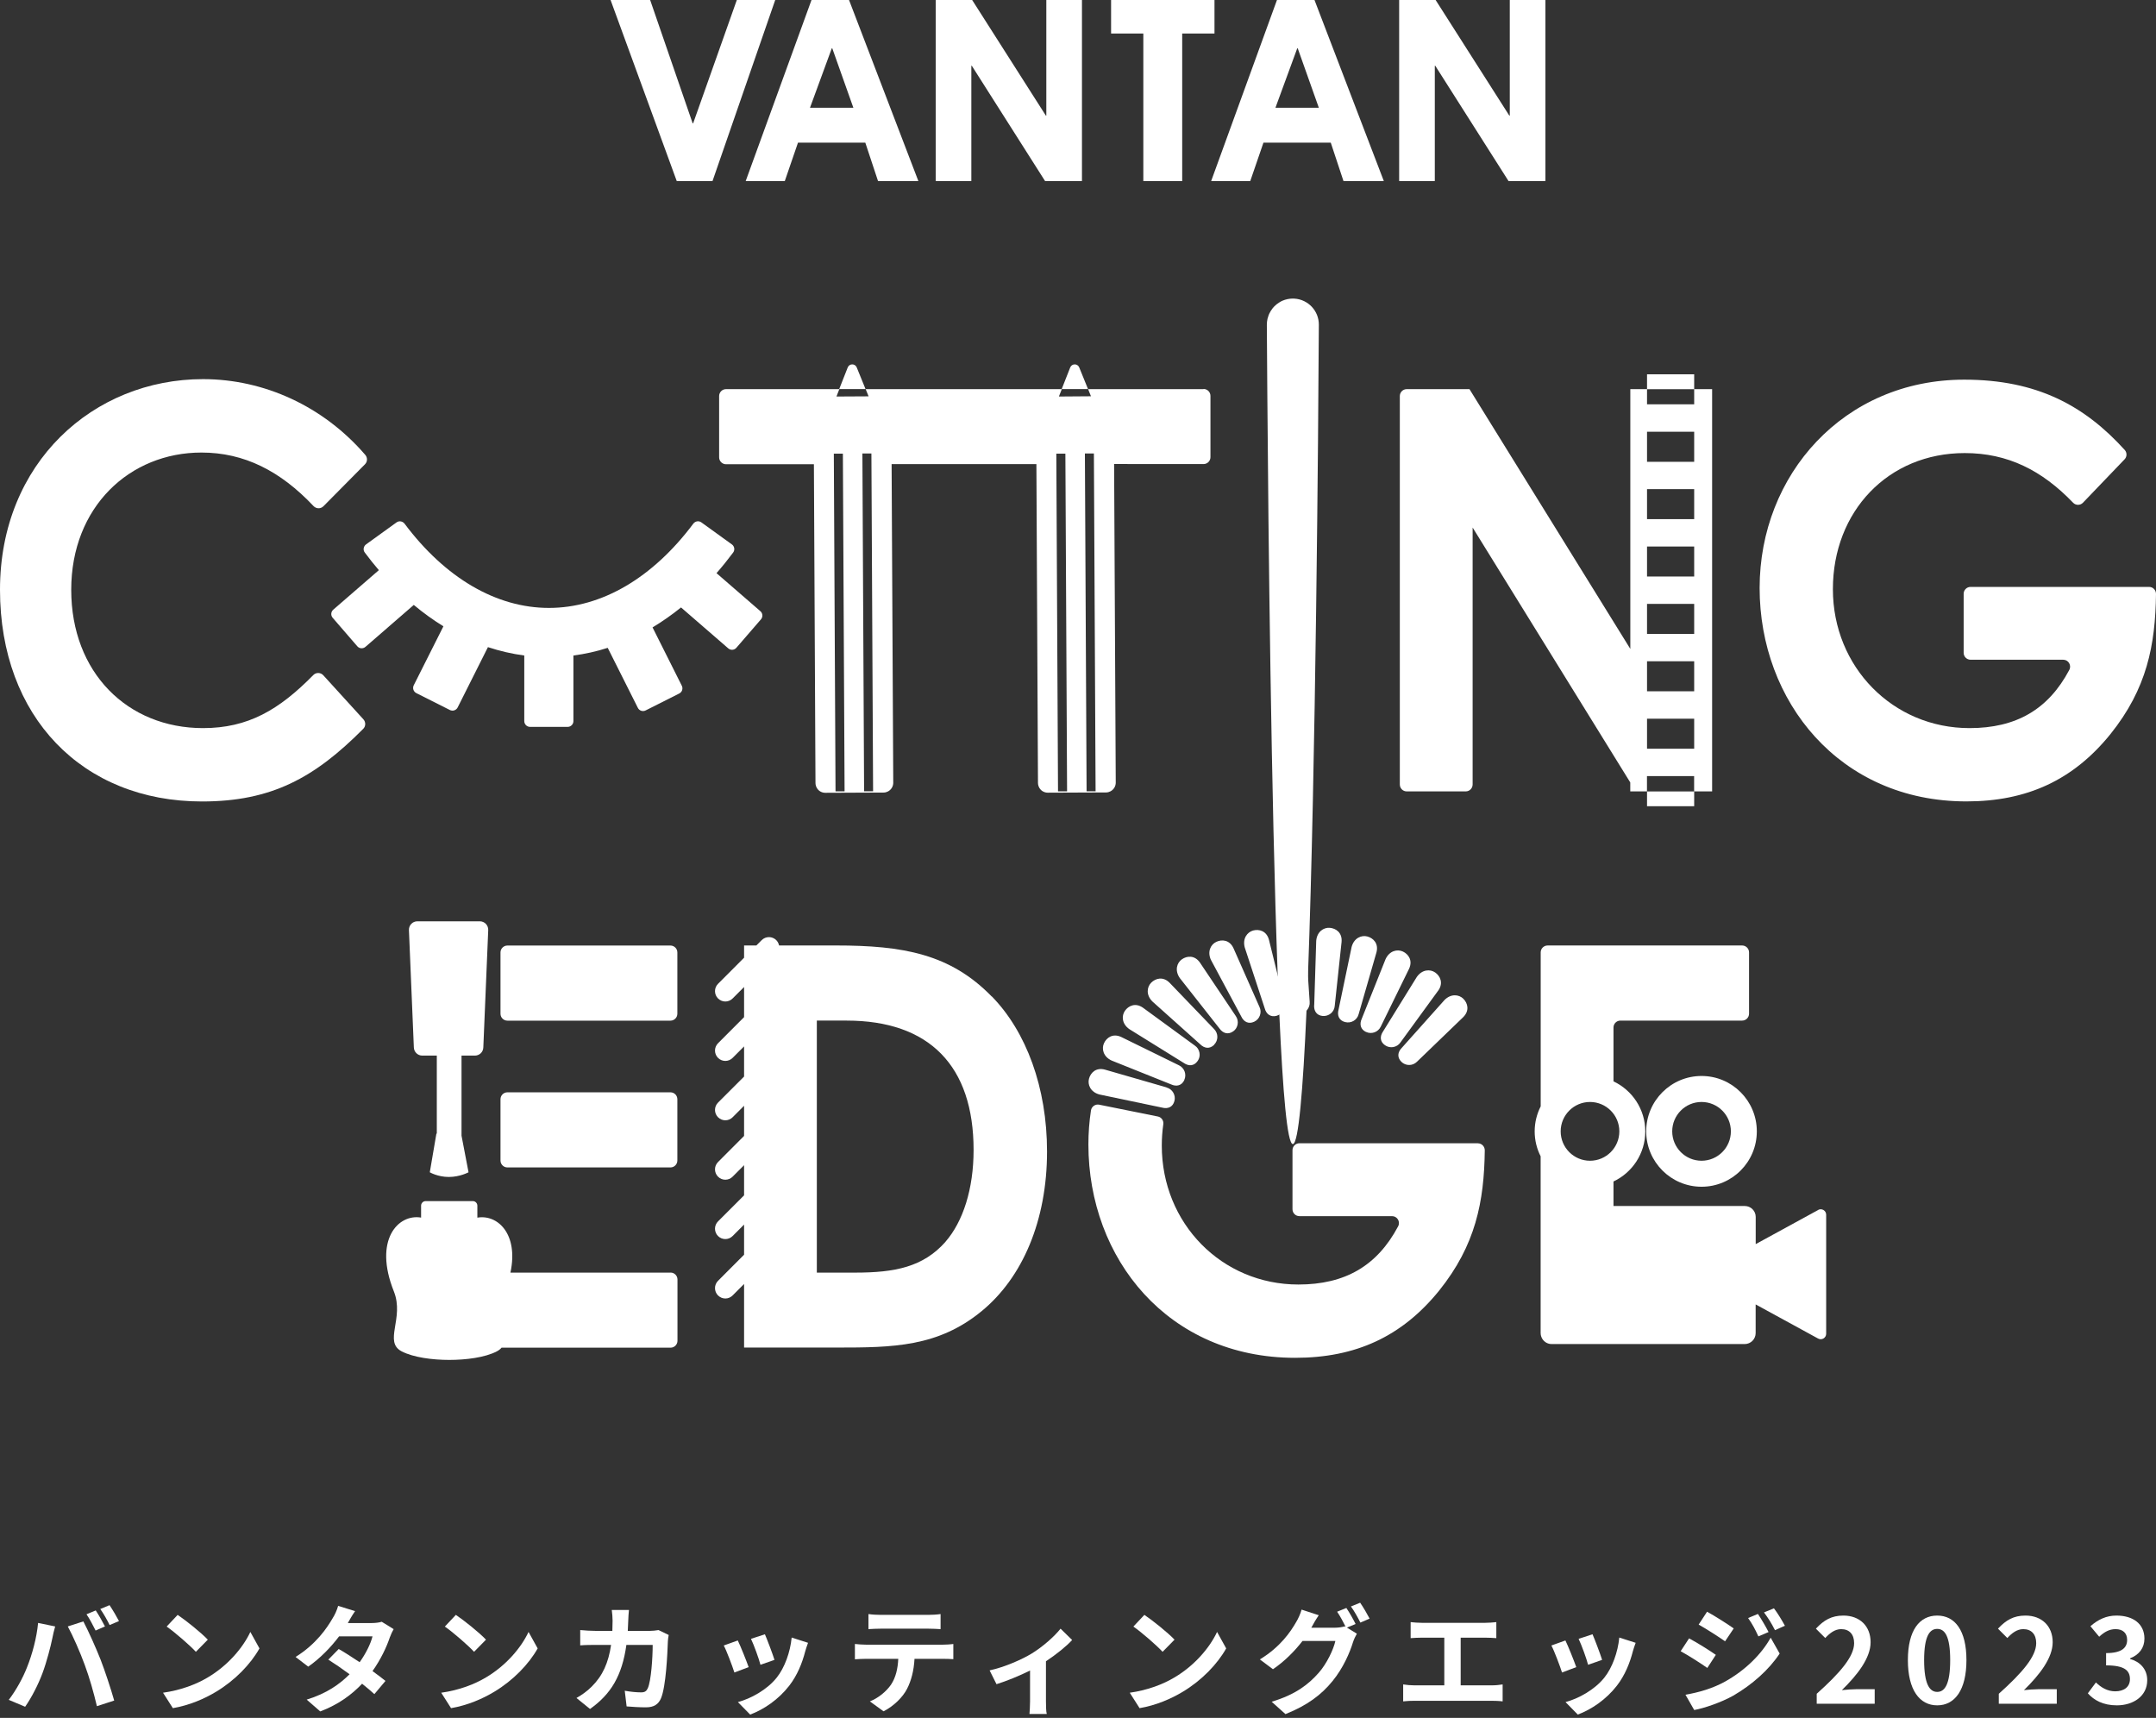 <svg width="369" height="294" viewBox="0 0 369 294" fill="none" xmlns="http://www.w3.org/2000/svg">
<rect x="0" y="0" width="369" height="294" fill="#333333" stroke="none"/>
<path d="M16.384 275.609C16.884 276.35 17.584 277.61 17.965 278.35L16.364 279.05C15.944 278.23 15.344 277.03 14.804 276.27L16.384 275.609ZM18.745 274.709C19.265 275.469 20.005 276.73 20.365 277.43L18.765 278.11C18.365 277.29 17.705 276.11 17.164 275.369L18.745 274.709ZM4.621 285.352C5.521 283.112 6.281 280.291 6.521 277.75L9.442 278.35C9.262 278.93 9.042 279.911 8.962 280.351C8.682 281.751 7.962 284.512 7.262 286.372C6.541 288.313 5.361 290.594 4.301 292.094L1.5 290.914C2.76 289.273 3.941 287.113 4.621 285.352ZM14.504 284.932C13.743 282.831 12.443 279.871 11.603 278.35L14.264 277.49C15.084 279.03 16.464 282.111 17.224 284.052C17.925 285.852 18.985 289.053 19.545 291.034L16.584 291.994C16.024 289.613 15.304 287.093 14.504 284.932Z" fill="white"/>
<path d="M30.404 276.37C31.805 277.31 34.405 279.391 35.566 280.611L33.525 282.691C32.485 281.571 29.984 279.391 28.524 278.37L30.404 276.37ZM27.904 289.693C31.024 289.253 33.625 288.233 35.566 287.073C38.987 285.052 41.587 281.991 42.848 279.29L44.408 282.111C42.888 284.812 40.227 287.573 37.006 289.513C34.986 290.734 32.405 291.854 29.584 292.334L27.904 289.693Z" fill="white"/>
<path d="M60.773 275.729C60.273 276.43 59.773 277.33 59.532 277.77H63.594C64.214 277.77 64.894 277.69 65.334 277.55L67.375 278.81C67.155 279.19 66.894 279.731 66.715 280.231C66.174 281.851 65.174 283.992 63.754 285.992C64.614 286.613 65.394 287.193 65.974 287.673L64.074 289.933C63.534 289.433 62.793 288.813 61.973 288.153C60.213 290.014 57.932 291.714 54.811 292.894L52.49 290.874C55.952 289.813 58.172 288.193 59.833 286.533C58.532 285.572 57.212 284.672 56.191 284.032L57.972 282.211C59.032 282.811 60.293 283.632 61.553 284.472C62.593 283.032 63.454 281.291 63.754 280.051H58.032C56.632 281.911 54.771 283.832 52.751 285.232L50.59 283.572C54.091 281.391 55.952 278.65 56.952 276.91C57.272 276.43 57.692 275.509 57.872 274.829L60.773 275.729Z" fill="white"/>
<path d="M78.018 276.37C79.418 277.31 82.019 279.391 83.179 280.611L81.139 282.691C80.098 281.571 77.598 279.391 76.137 278.37L78.018 276.37ZM75.517 289.693C78.638 289.253 81.239 288.233 83.179 287.073C86.6 285.052 89.201 281.991 90.461 279.29L92.022 282.111C90.501 284.812 87.841 287.573 84.62 289.513C82.599 290.734 80.018 291.854 77.198 292.334L75.517 289.693Z" fill="white"/>
<path d="M107.646 275.529C107.586 275.99 107.546 276.83 107.526 277.31C107.506 277.93 107.486 278.53 107.446 279.11H111.207C111.707 279.11 112.227 279.05 112.707 278.97L114.448 279.811C114.388 280.131 114.308 280.651 114.308 280.871C114.228 283.032 113.988 288.613 113.128 290.654C112.687 291.674 111.927 292.194 110.547 292.194C109.407 292.194 108.206 292.114 107.246 292.034L106.926 289.353C107.906 289.533 108.946 289.633 109.727 289.633C110.367 289.633 110.647 289.413 110.867 288.933C111.447 287.673 111.707 283.672 111.707 281.511H107.206C106.466 286.793 104.565 289.933 100.984 292.474L98.663 290.594C99.484 290.134 100.484 289.453 101.284 288.633C103.145 286.793 104.145 284.552 104.585 281.511H101.944C101.264 281.511 100.164 281.511 99.304 281.591V278.97C100.144 279.05 101.184 279.11 101.944 279.11H104.805C104.825 278.55 104.845 277.97 104.845 277.37C104.845 276.93 104.785 276.01 104.705 275.529H107.646Z" fill="white"/>
<path d="M130.913 279.691C131.293 280.551 132.273 283.152 132.553 284.072L130.152 284.912C129.912 283.932 129.032 281.511 128.532 280.471L130.913 279.691ZM138.295 281.151C138.055 281.791 137.935 282.211 137.815 282.611C137.294 284.632 136.454 286.713 135.094 288.473C133.233 290.874 130.733 292.554 128.392 293.434L126.291 291.294C128.492 290.714 131.273 289.193 132.933 287.113C134.294 285.412 135.254 282.751 135.494 280.251L138.295 281.151ZM126.271 280.751C126.771 281.771 127.732 284.192 128.132 285.312L125.691 286.232C125.351 285.152 124.351 282.491 123.871 281.611L126.271 280.751Z" fill="white"/>
<path d="M148.638 276.23C149.298 276.33 150.118 276.37 150.778 276.37H158.82C159.501 276.37 160.301 276.33 160.981 276.23V278.81C160.301 278.77 159.521 278.73 158.82 278.73H150.798C150.098 278.73 149.258 278.77 148.638 278.81V276.23ZM146.317 281.351C146.917 281.411 147.617 281.471 148.238 281.471H161.341C161.761 281.471 162.642 281.431 163.162 281.351V283.952C162.662 283.912 161.901 283.892 161.341 283.892H156.52C156.4 285.952 155.96 287.633 155.239 289.033C154.539 290.414 152.999 291.974 151.218 292.874L148.878 291.174C150.298 290.634 151.698 289.473 152.499 288.313C153.319 287.073 153.659 285.572 153.739 283.892H148.238C147.637 283.892 146.877 283.932 146.317 283.972V281.351Z" fill="white"/>
<path d="M169.372 285.872C171.973 285.312 174.954 283.972 176.534 283.012C178.475 281.831 180.495 280.031 181.515 278.73L183.496 280.671C182.556 281.711 180.795 283.132 179.015 284.312V291.174C179.015 291.874 179.035 292.934 179.155 293.334H176.194C176.234 292.934 176.294 291.874 176.294 291.174V285.892C174.534 286.773 172.293 287.693 170.552 288.233L169.372 285.872Z" fill="white"/>
<path d="M195.86 276.37C197.26 277.31 199.861 279.391 201.021 280.611L198.98 282.691C197.94 281.571 195.439 279.391 193.979 278.37L195.86 276.37ZM193.359 289.693C196.48 289.253 199.08 288.233 201.021 287.073C204.442 285.052 207.043 281.991 208.303 279.29L209.863 282.111C208.343 284.812 205.682 287.573 202.461 289.513C200.441 290.734 197.86 291.854 195.039 292.334L193.359 289.693Z" fill="white"/>
<path d="M230.429 275.189C230.929 275.91 231.65 277.19 232.01 277.93L230.529 278.55L232.23 279.591C232.01 279.971 231.73 280.531 231.57 281.031C231.029 282.811 229.889 285.472 228.069 287.693C226.168 290.034 223.767 291.854 220.006 293.354L217.646 291.234C221.727 290.014 223.947 288.273 225.708 286.272C227.068 284.732 228.229 282.311 228.549 280.831H222.927C221.587 282.571 219.846 284.332 217.866 285.672L215.625 283.992C219.126 281.871 220.887 279.27 221.867 277.55C222.167 277.07 222.587 276.15 222.767 275.469L225.708 276.43C225.228 277.13 224.708 278.03 224.488 278.47C224.468 278.51 224.448 278.53 224.428 278.57H228.429C229.049 278.57 229.729 278.47 230.169 278.33L230.309 278.41C229.909 277.61 229.349 276.55 228.849 275.829L230.429 275.189ZM232.79 274.289C233.31 275.029 234.05 276.31 234.41 277.01L232.83 277.69C232.41 276.85 231.77 275.689 231.21 274.929L232.79 274.289Z" fill="white"/>
<path d="M241.432 277.61C241.953 277.67 242.773 277.73 243.333 277.73H254.216C254.816 277.73 255.516 277.67 256.097 277.61V280.351C255.496 280.311 254.796 280.271 254.216 280.271H249.995V288.433H255.296C256.017 288.433 256.657 288.353 257.177 288.273V291.174C256.597 291.094 255.756 291.074 255.296 291.074H242.113C241.512 291.074 240.812 291.094 240.152 291.174V288.273C240.772 288.373 241.492 288.433 242.113 288.433H247.194V280.271H243.333C242.793 280.271 241.933 280.311 241.432 280.351V277.61Z" fill="white"/>
<path d="M272.561 279.691C272.941 280.551 273.922 283.152 274.202 284.072L271.801 284.912C271.561 283.932 270.681 281.511 270.18 280.471L272.561 279.691ZM279.943 281.151C279.703 281.791 279.583 282.211 279.463 282.611C278.943 284.632 278.103 286.713 276.742 288.473C274.882 290.874 272.381 292.554 270.04 293.434L267.94 291.294C270.14 290.714 272.921 289.193 274.582 287.113C275.942 285.412 276.902 282.751 277.142 280.251L279.943 281.151ZM267.92 280.751C268.42 281.771 269.38 284.192 269.78 285.312L267.34 286.232C267 285.152 265.999 282.491 265.519 281.611L267.92 280.751Z" fill="white"/>
<path d="M300.869 276.21C301.429 277.05 302.23 278.39 302.69 279.31L300.949 280.051C300.369 278.79 299.909 277.93 299.189 276.91L300.869 276.21ZM303.61 275.249C304.23 276.05 305.01 277.35 305.49 278.23L303.79 278.99C303.15 277.73 302.65 276.95 301.909 275.95L303.61 275.249ZM292.167 275.829C293.487 276.55 295.688 277.95 296.728 278.69L295.248 280.891C294.127 280.111 292.047 278.77 290.726 278.03L292.167 275.829ZM288.466 290.034C290.706 289.653 293.107 288.973 295.268 287.773C298.669 285.872 301.469 283.132 303.05 280.271L304.59 282.992C302.75 285.772 299.909 288.293 296.648 290.194C294.607 291.334 291.727 292.334 289.966 292.654L288.466 290.034ZM289.086 280.391C290.446 281.111 292.647 282.491 293.667 283.212L292.207 285.452C291.066 284.652 288.986 283.312 287.645 282.591L289.086 280.391Z" fill="white"/>
<path d="M310.932 291.574V289.873C314.953 286.272 317.334 283.492 317.334 281.211C317.334 279.711 316.534 278.81 315.113 278.81C314.033 278.81 313.153 279.511 312.392 280.331L310.792 278.73C312.152 277.27 313.473 276.49 315.493 276.49C318.294 276.49 320.155 278.29 320.155 281.051C320.155 283.732 317.934 286.613 315.233 289.253C315.973 289.173 316.954 289.093 317.654 289.093H320.855V291.574H310.932Z" fill="white"/>
<path d="M331.555 291.854C328.534 291.854 326.534 289.213 326.534 284.112C326.534 278.99 328.534 276.49 331.555 276.49C334.576 276.49 336.557 279.01 336.557 284.112C336.557 289.213 334.576 291.854 331.555 291.854ZM331.555 289.553C332.836 289.553 333.776 288.273 333.776 284.112C333.776 279.971 332.836 278.77 331.555 278.77C330.275 278.77 329.315 279.971 329.315 284.112C329.315 288.273 330.275 289.553 331.555 289.553Z" fill="white"/>
<path d="M342.095 291.574V289.873C346.117 286.272 348.497 283.492 348.497 281.211C348.497 279.711 347.697 278.81 346.277 278.81C345.196 278.81 344.316 279.511 343.556 280.331L341.955 278.73C343.316 277.27 344.636 276.49 346.657 276.49C349.458 276.49 351.318 278.29 351.318 281.051C351.318 283.732 349.097 286.613 346.397 289.253C347.137 289.173 348.117 289.093 348.817 289.093H352.018V291.574H342.095Z" fill="white"/>
<path d="M362.299 291.854C359.958 291.854 358.377 290.974 357.337 289.793L358.718 287.933C359.598 288.793 360.678 289.453 362.018 289.453C363.519 289.453 364.539 288.713 364.539 287.373C364.539 285.932 363.679 285.012 360.458 285.012V282.911C363.179 282.911 364.059 281.971 364.059 280.651C364.059 279.491 363.339 278.81 362.078 278.81C361.018 278.81 360.158 279.29 359.278 280.111L357.777 278.31C359.058 277.19 360.478 276.49 362.218 276.49C365.079 276.49 367.02 277.91 367.02 280.431C367.02 282.031 366.12 283.192 364.559 283.812V283.912C366.22 284.372 367.5 285.612 367.5 287.553C367.5 290.274 365.119 291.854 362.299 291.854Z" fill="white"/>
<path d="M367.82 100.443H337.26C336.61 100.443 336.08 100.974 336.08 101.625V111.724C336.08 112.376 336.61 112.907 337.26 112.907H353.12C354.01 112.907 354.58 113.858 354.16 114.65C350.57 121.413 345.07 124.609 337.08 124.609C323.98 124.609 313.7 114.159 313.7 100.833C313.7 87.508 323.16 77.539 336.26 77.539C343.61 77.539 349.48 80.484 354.81 86.035C355.27 86.516 356.04 86.516 356.5 86.035L363.62 78.611C364.05 78.17 364.06 77.469 363.65 77.008C356.8 69.453 348.65 64.975 336.18 64.975C315.53 64.975 301.16 81.276 301.16 100.633C301.16 119.99 314.8 137.153 336.54 137.153C346.91 137.153 354.82 133.516 361.19 125.651C367.45 117.856 368.89 110.412 369 101.645C369 100.984 368.48 100.443 367.82 100.443Z" fill="white"/>
<path d="M55.33 115.562C54.87 115.061 54.09 115.051 53.62 115.532C47.78 121.473 42.46 124.609 34.75 124.609C21.84 124.609 12.19 115.121 12.19 100.934C12.19 86.747 22.2 77.449 34.48 77.449C41.77 77.449 47.98 80.585 53.67 86.617C54.13 87.097 54.89 87.107 55.36 86.636L62.47 79.453C62.91 79.012 62.92 78.311 62.51 77.84C55.36 69.544 45.22 64.885 34.75 64.885C16.01 64.885 0 79.172 0 100.924C0 122.676 14.1 137.164 34.57 137.164C46.48 137.164 53.85 133.106 62.17 124.73C62.61 124.289 62.62 123.577 62.2 123.107L55.33 115.562Z" fill="white"/>
<path d="M111.7 107.365C113.36 106.363 114.98 105.231 116.56 103.959L124.64 110.962C125.06 111.323 125.68 111.273 126.03 110.862L130.24 105.993C130.6 105.572 130.55 104.951 130.14 104.6L122.63 98.088C123.61 96.975 124.56 95.793 125.48 94.561C125.81 94.12 125.71 93.489 125.26 93.168L120.04 89.401C119.6 89.08 118.99 89.18 118.66 89.621C111.69 98.929 102.95 104.039 93.95 104.039C84.95 104.039 76.21 98.929 69.24 89.621C68.91 89.19 68.3 89.09 67.87 89.401L62.65 93.168C62.2 93.499 62.1 94.13 62.44 94.571C63.22 95.613 64.02 96.615 64.84 97.576L57.04 104.339C56.63 104.7 56.58 105.321 56.94 105.732L61.15 110.602C61.51 111.022 62.13 111.062 62.55 110.702L70.82 103.528C72.46 104.901 74.16 106.123 75.89 107.185L70.81 117.284C70.57 117.775 70.76 118.366 71.25 118.617L77 121.512C77.49 121.753 78.08 121.563 78.33 121.072L83.51 110.752C85.55 111.423 87.63 111.904 89.73 112.185V123.406C89.73 123.947 90.17 124.398 90.72 124.398H97.15C97.7 124.398 98.14 123.957 98.14 123.406V112.185C100.13 111.924 102.09 111.493 104.01 110.872L109.17 121.142C109.41 121.633 110.01 121.833 110.5 121.583L116.25 118.687C116.74 118.447 116.94 117.845 116.69 117.354L111.68 107.365H111.7Z" fill="white"/>
<path d="M86.84 186.939H114.75C115.4 186.939 115.93 187.47 115.93 188.122V198.612C115.93 199.263 115.4 199.794 114.75 199.794H86.84C86.19 199.794 85.66 199.263 85.66 198.612V188.122C85.66 187.47 86.19 186.939 86.84 186.939Z" fill="white"/>
<path d="M86.84 161.82H114.75C115.4 161.82 115.93 162.351 115.93 163.003V173.493C115.93 174.144 115.4 174.675 114.75 174.675H86.84C86.19 174.675 85.66 174.144 85.66 173.493V163.003C85.66 162.351 86.19 161.82 86.84 161.82Z" fill="white"/>
<path d="M114.76 217.798H87.36C88.79 211.095 85.09 207.789 81.7 208.39V206.346C81.7 205.905 81.35 205.555 80.91 205.555H72.86C72.42 205.555 72.07 205.905 72.07 206.346V208.38C68.18 207.699 63.87 212.157 67.41 221.014C69.24 225.593 65.6 229.631 68.75 231.274C70.76 232.316 74.04 232.737 76.89 232.737C79.74 232.737 83.02 232.326 85.03 231.274C85.38 231.094 85.64 230.883 85.84 230.643H114.77C115.42 230.643 115.95 230.112 115.95 229.461V218.97C115.95 218.319 115.42 217.788 114.77 217.788L114.76 217.798Z" fill="white"/>
<path d="M289.96 66.597V69.192H281.89V66.597H279.03V111.053L251.5 66.597H240.76C240.11 66.597 239.58 67.128 239.58 67.78V134.257C239.58 134.909 240.11 135.44 240.76 135.44H250.86C251.51 135.44 252.04 134.909 252.04 134.257V90.283L279.02 133.907V135.44H281.45H281.88V132.825H289.95V135.44H293.03V66.597H289.95H289.96ZM289.96 128.136H281.89V122.996H289.96V128.136ZM289.96 118.307H281.89V113.167H289.96V118.307ZM289.96 108.488H281.89V103.348H289.96V108.488ZM289.96 98.669H281.89V93.529H289.96V98.669ZM289.96 88.85H281.89V83.71H289.96V88.85ZM289.96 79.031H281.89V73.891H289.96V79.031ZM289.96 135.45H281.89V137.974H289.96V135.45ZM289.96 64.062H281.89V66.607H289.96V64.062Z" fill="white"/>
<path d="M82.11 157.672H71.43C70.61 157.672 69.96 158.353 69.99 159.175L70.83 179.263C70.86 180.045 71.5 180.656 72.27 180.656H74.76V194.002H74.69L73.56 200.624C73.56 200.624 74.92 201.426 76.82 201.426C78.72 201.426 80.19 200.624 80.19 200.624L78.99 194.362V180.656H81.28C82.06 180.656 82.7 180.045 82.72 179.263L83.56 159.175C83.59 158.353 82.94 157.672 82.12 157.672H82.11Z" fill="white"/>
<path d="M169.73 170.536C162.64 163.252 154.54 161.809 143.08 161.809H133.34C133.27 161.479 133.11 161.158 132.86 160.897C132.17 160.206 131.05 160.206 130.36 160.897L129.45 161.809H127.35V163.903L122.89 168.372C122.2 169.063 122.2 170.185 122.89 170.877C123.24 171.217 123.69 171.398 124.14 171.398C124.59 171.398 125.04 171.227 125.39 170.877L127.35 168.913V174.073L122.89 178.541C122.2 179.243 122.2 180.355 122.89 181.046C123.24 181.397 123.69 181.567 124.14 181.567C124.59 181.567 125.04 181.397 125.39 181.046L127.35 179.082V184.242L122.89 188.701C122.2 189.392 122.2 190.514 122.89 191.206C123.24 191.556 123.69 191.727 124.14 191.727C124.59 191.727 125.04 191.556 125.39 191.206L127.35 189.242V194.402L122.89 198.87C122.2 199.562 122.2 200.684 122.89 201.375C123.24 201.726 123.69 201.896 124.14 201.896C124.59 201.896 125.04 201.726 125.39 201.375L127.35 199.411V204.571L122.89 209.03C122.2 209.721 122.2 210.843 122.89 211.535C123.24 211.885 123.69 212.056 124.14 212.056C124.59 212.056 125.04 211.885 125.39 211.535L127.35 209.571V214.731L122.89 219.199C122.2 219.891 122.2 221.013 122.89 221.704C123.24 222.045 123.69 222.225 124.14 222.225C124.59 222.225 125.04 222.055 125.39 221.704L127.35 219.74V230.621H143.27C152.82 230.621 160.55 230.521 168.01 224.389C175.02 218.638 179.2 208.86 179.2 197.067C179.2 186.136 175.65 176.557 169.74 170.516L169.73 170.536ZM161.82 212.527C158 216.835 153.18 217.797 146.35 217.797H139.8V174.664H144.89C159.08 174.664 166.63 182.429 166.63 196.806C166.63 203.519 164.81 209.08 161.81 212.527H161.82Z" fill="white"/>
<path d="M291.22 184.143C285.99 184.143 281.75 188.391 281.75 193.621C281.75 198.851 285.99 203.099 291.22 203.099C296.45 203.099 300.68 198.861 300.68 193.621C300.68 188.381 296.44 184.143 291.22 184.143ZM291.22 198.65C288.45 198.65 286.2 196.396 286.2 193.621C286.2 190.845 288.45 188.591 291.22 188.591C293.99 188.591 296.24 190.845 296.24 193.621C296.24 196.396 293.99 198.65 291.22 198.65Z" fill="white"/>
<path d="M311.18 207.077L300.49 212.919V208.26C300.49 207.228 299.65 206.396 298.62 206.396H276.15V202.198C279.36 200.685 281.59 197.419 281.59 193.632C281.59 189.844 279.36 186.578 276.15 185.065V175.847C276.15 175.196 276.68 174.665 277.33 174.665H298.17C298.82 174.665 299.35 174.134 299.35 173.483V162.993C299.35 162.342 298.82 161.811 298.17 161.811H264.87C264.22 161.811 263.69 162.342 263.69 162.993V189.343C263.04 190.626 262.66 192.079 262.66 193.622C262.66 195.165 263.03 196.607 263.68 197.89V213.069C263.68 213.019 263.68 212.939 263.68 212.869V228.148C263.68 228.368 263.72 228.579 263.8 228.789C264.06 229.501 264.74 230.022 265.55 230.022H298.61C299.64 230.022 300.48 229.18 300.48 228.148V223.239L311.17 229.08C311.79 229.42 312.55 228.97 312.55 228.258V207.889C312.55 207.178 311.79 206.727 311.17 207.067L311.18 207.077ZM272.13 198.651C269.36 198.651 267.11 196.397 267.11 193.622C267.11 190.846 269.36 188.592 272.13 188.592C274.9 188.592 277.15 190.846 277.15 193.622C277.15 196.397 274.9 198.651 272.13 198.651Z" fill="white"/>
<path d="M186.22 66.597L184.71 62.88C184.43 62.188 183.45 62.188 183.17 62.88L181.71 66.587H186.22V66.597ZM148.14 66.597L146.63 62.88C146.35 62.188 145.37 62.188 145.09 62.88L143.63 66.587H148.14V66.597ZM205.99 66.597H186.23L186.72 67.819L181.23 67.859L181.73 66.597H148.16L148.66 67.829L143.16 67.859L143.65 66.597H124.26C123.61 66.597 123.08 67.128 123.08 67.779V78.269C123.08 78.921 123.61 79.452 124.26 79.452H139.3L139.57 134.026C139.57 134.217 139.61 134.397 139.67 134.567C139.8 134.938 140.05 135.239 140.37 135.439H140.42H140.38C140.63 135.589 140.92 135.68 141.24 135.68L151.23 135.64C151.51 135.64 151.77 135.559 152 135.439H151.92H151.99C151.99 135.439 152.09 135.389 152.14 135.349C152.59 135.048 152.88 134.537 152.88 133.956L152.6 79.432H177.38L177.65 134.006C177.65 134.197 177.69 134.377 177.75 134.547C177.88 134.918 178.13 135.219 178.45 135.419H178.5H178.46C178.71 135.569 179 135.66 179.32 135.66L189.31 135.62C189.59 135.62 189.85 135.539 190.08 135.419H190H190.07C190.07 135.419 190.17 135.369 190.22 135.329C190.67 135.028 190.96 134.517 190.96 133.936L190.68 79.412L205.99 79.422C206.64 79.422 207.17 78.891 207.17 78.239V67.749C207.17 67.098 206.64 66.567 205.99 66.567V66.597ZM143 135.429L142.71 77.638H144.26L144.55 135.429H143ZM147.89 135.429L147.6 77.608H149.14L149.43 135.419H147.88L147.89 135.429ZM181.08 135.429L180.79 77.638H182.34L182.63 135.429H181.08ZM185.97 135.429L185.68 77.608H187.22L187.51 135.419H185.96L185.97 135.429Z" fill="white"/>
<path d="M252.95 195.657H222.39C221.74 195.657 221.21 196.188 221.21 196.839V206.948C221.21 207.6 221.74 208.131 222.39 208.131H238.25C239.14 208.131 239.71 209.083 239.29 209.874C235.7 216.637 230.2 219.833 222.22 219.833C209.12 219.833 198.84 209.383 198.84 196.058C198.84 194.815 198.93 193.593 199.1 192.401C199.19 191.779 198.78 191.198 198.17 191.078L188.12 189.054C187.46 188.924 186.82 189.375 186.72 190.036C186.43 191.93 186.28 193.883 186.28 195.857C186.28 215.415 199.92 232.377 221.66 232.377C232.03 232.377 239.94 228.74 246.31 220.875C252.57 213.08 254.01 205.636 254.12 196.869C254.12 196.208 253.6 195.667 252.94 195.667L252.95 195.657ZM241.18 182.261C241.67 182.261 242.15 182.071 242.52 181.7L250.44 174.065C251.56 172.943 251.19 171.661 250.45 170.929C249.71 170.188 248.35 170.018 247.23 171.14L239.93 179.315C239.19 180.057 239.1 180.969 239.84 181.71C240.21 182.081 240.69 182.261 241.18 182.261ZM246.16 169.527C247.07 168.224 246.49 167.032 245.63 166.431C244.77 165.83 243.4 165.9 242.49 167.192L236.72 176.51C236.12 177.372 236.19 178.293 237.05 178.885C237.48 179.185 237.99 179.275 238.46 179.195C238.94 179.105 239.39 178.844 239.68 178.414L246.16 169.517V169.527ZM233.81 176.61C234.28 176.831 234.8 176.831 235.25 176.67C235.71 176.5 236.1 176.159 236.32 175.688L241.16 165.799C241.83 164.367 241.05 163.285 240.1 162.844C239.15 162.403 237.81 162.704 237.14 164.146L233.07 174.336C232.63 175.288 232.86 176.179 233.81 176.62V176.61ZM230.22 174.917C230.72 175.047 231.23 174.967 231.65 174.727C232.07 174.486 232.4 174.075 232.53 173.574L235.58 162.994C235.99 161.461 235.03 160.539 234.02 160.269C233.01 159.998 231.74 160.529 231.33 162.062L229.09 172.803C228.82 173.815 229.2 174.656 230.21 174.917H230.22ZM224.92 171.981C224.84 173.023 225.35 173.785 226.39 173.875C226.91 173.915 227.4 173.745 227.77 173.444C228.15 173.134 228.4 172.673 228.44 172.152L229.61 161.201C229.75 159.618 228.65 158.876 227.6 158.786C226.56 158.696 225.4 159.437 225.27 161.02L224.93 171.981H224.92ZM219.64 172.963C219.48 173.244 219.24 173.474 218.95 173.645C218.95 173.645 218.66 173.795 218.49 173.845C217.48 174.115 216.73 173.584 216.46 172.572L213.04 162.152C212.63 160.62 213.46 159.527 214.47 159.247C215.48 158.976 216.77 159.297 217.18 160.83L219.82 171.52C219.96 172.031 219.88 172.542 219.63 172.963H219.64ZM207.26 164.287L212.44 173.955C212.88 174.907 213.71 175.308 214.66 174.857C215.13 174.636 215.47 174.246 215.63 173.785C215.8 173.324 215.79 172.803 215.56 172.332L211.11 162.273C210.44 160.83 209.11 160.74 208.17 161.191C207.22 161.631 206.59 162.854 207.26 164.297V164.287ZM211.05 176.52C211.48 176.219 211.74 175.779 211.82 175.298C211.91 174.817 211.8 174.306 211.5 173.875L205.37 164.737C204.46 163.435 203.14 163.575 202.28 164.176C201.42 164.777 201.02 166.09 201.93 167.393L208.71 176.009C209.31 176.861 210.2 177.111 211.05 176.51V176.52ZM207.8 178.784C208.17 178.414 208.35 177.933 208.35 177.452C208.35 176.971 208.16 176.48 207.79 176.109L200.17 168.184C199.05 167.062 197.77 167.433 197.03 168.174C196.29 168.915 196.11 170.278 197.24 171.4L205.41 178.714C206.15 179.456 207.06 179.546 207.81 178.804L207.8 178.784ZM204.98 181.58C205.28 181.149 205.38 180.648 205.29 180.167C205.2 179.686 204.94 179.235 204.5 178.945L195.62 172.462C194.32 171.55 193.13 172.132 192.53 172.993C191.93 173.855 192 175.228 193.29 176.129L202.6 181.91C203.46 182.512 204.38 182.441 204.97 181.58H204.98ZM202.69 184.826C202.91 184.355 202.91 183.834 202.75 183.383C202.58 182.922 202.24 182.532 201.77 182.311L191.9 177.472C190.46 176.801 189.39 177.582 188.95 178.534C188.51 179.486 188.81 180.828 190.25 181.5L200.42 185.577C201.37 186.018 202.26 185.788 202.7 184.836L202.69 184.826ZM199.66 186.098L189.1 183.053C187.57 182.642 186.65 183.604 186.38 184.616C186.11 185.628 186.64 186.9 188.17 187.311L198.89 189.555C199.9 189.826 200.74 189.445 201 188.433C201.14 187.932 201.05 187.421 200.81 187C200.57 186.579 200.16 186.249 199.66 186.118V186.098ZM223.72 172.843L223.61 172.963C223.31 173.264 222.91 173.474 222.45 173.514C221.41 173.604 220.77 172.943 220.67 171.901L219.1 161.04C218.96 159.457 219.97 158.525 221.01 158.435C222.05 158.345 223.27 158.886 223.41 160.459L224.15 171.44C224.2 171.961 224.03 172.452 223.72 172.833V172.843Z" fill="white"/>
<path d="M223.86 166.9C225.19 131.292 225.63 73.3 225.72 55.566C225.73 53.202 223.89 51.258 221.56 51.108C221.46 51.108 221.37 51.098 221.27 51.098C220.65 51.098 220.07 51.228 219.53 51.448C219.32 51.538 219.11 51.649 218.92 51.779C218.63 51.959 218.36 52.17 218.12 52.41C218.02 52.51 217.92 52.621 217.83 52.731C217.59 53.031 217.39 53.362 217.22 53.713C217.18 53.803 217.14 53.893 217.11 53.993C217.04 54.184 216.98 54.374 216.93 54.574C216.86 54.905 216.82 55.236 216.82 55.586C216.84 58.572 216.9 67.199 216.9 67.199C217.08 91.615 217.57 137.053 218.68 166.86C218.68 166.86 218.92 172.581 218.96 173.643C219.56 186.959 220.31 195.796 221.27 195.796C222.23 195.796 223.01 186.658 223.61 172.962C223.66 171.198 223.85 166.92 223.85 166.92L223.86 166.9Z" fill="white"/>
<path d="M138.89 0L127.624 30.99H134.317L136.578 24.408H148.095L150.276 30.99H157.18L145.312 0H138.89ZM142.367 8.277H142.447L146.055 18.442H138.629L142.357 8.277H142.367ZM132.679 0L121.946 30.99H115.826L104.5 0H111.273L118.549 21.108H118.63L126.107 0H132.679ZM179.078 0H185.178V30.99H178.867L166.325 11.255H166.245V30.99H160.145V0H166.386L178.998 19.785H179.078V0ZM207.86 5.734H202.333V31H195.68V5.734H190.163V0H207.86V5.734ZM218.553 0L207.288 30.99H213.981L216.242 24.408H227.759L229.939 30.99H236.843L224.975 0H218.553ZM222.03 8.277H222.111L225.719 18.442H218.292L222.02 8.277H222.03ZM264.5 0V30.99H258.189L245.647 11.255H245.567V30.99H239.466V0H245.707L258.319 19.785H258.4V0H264.5Z" fill="white"/>
</svg>
